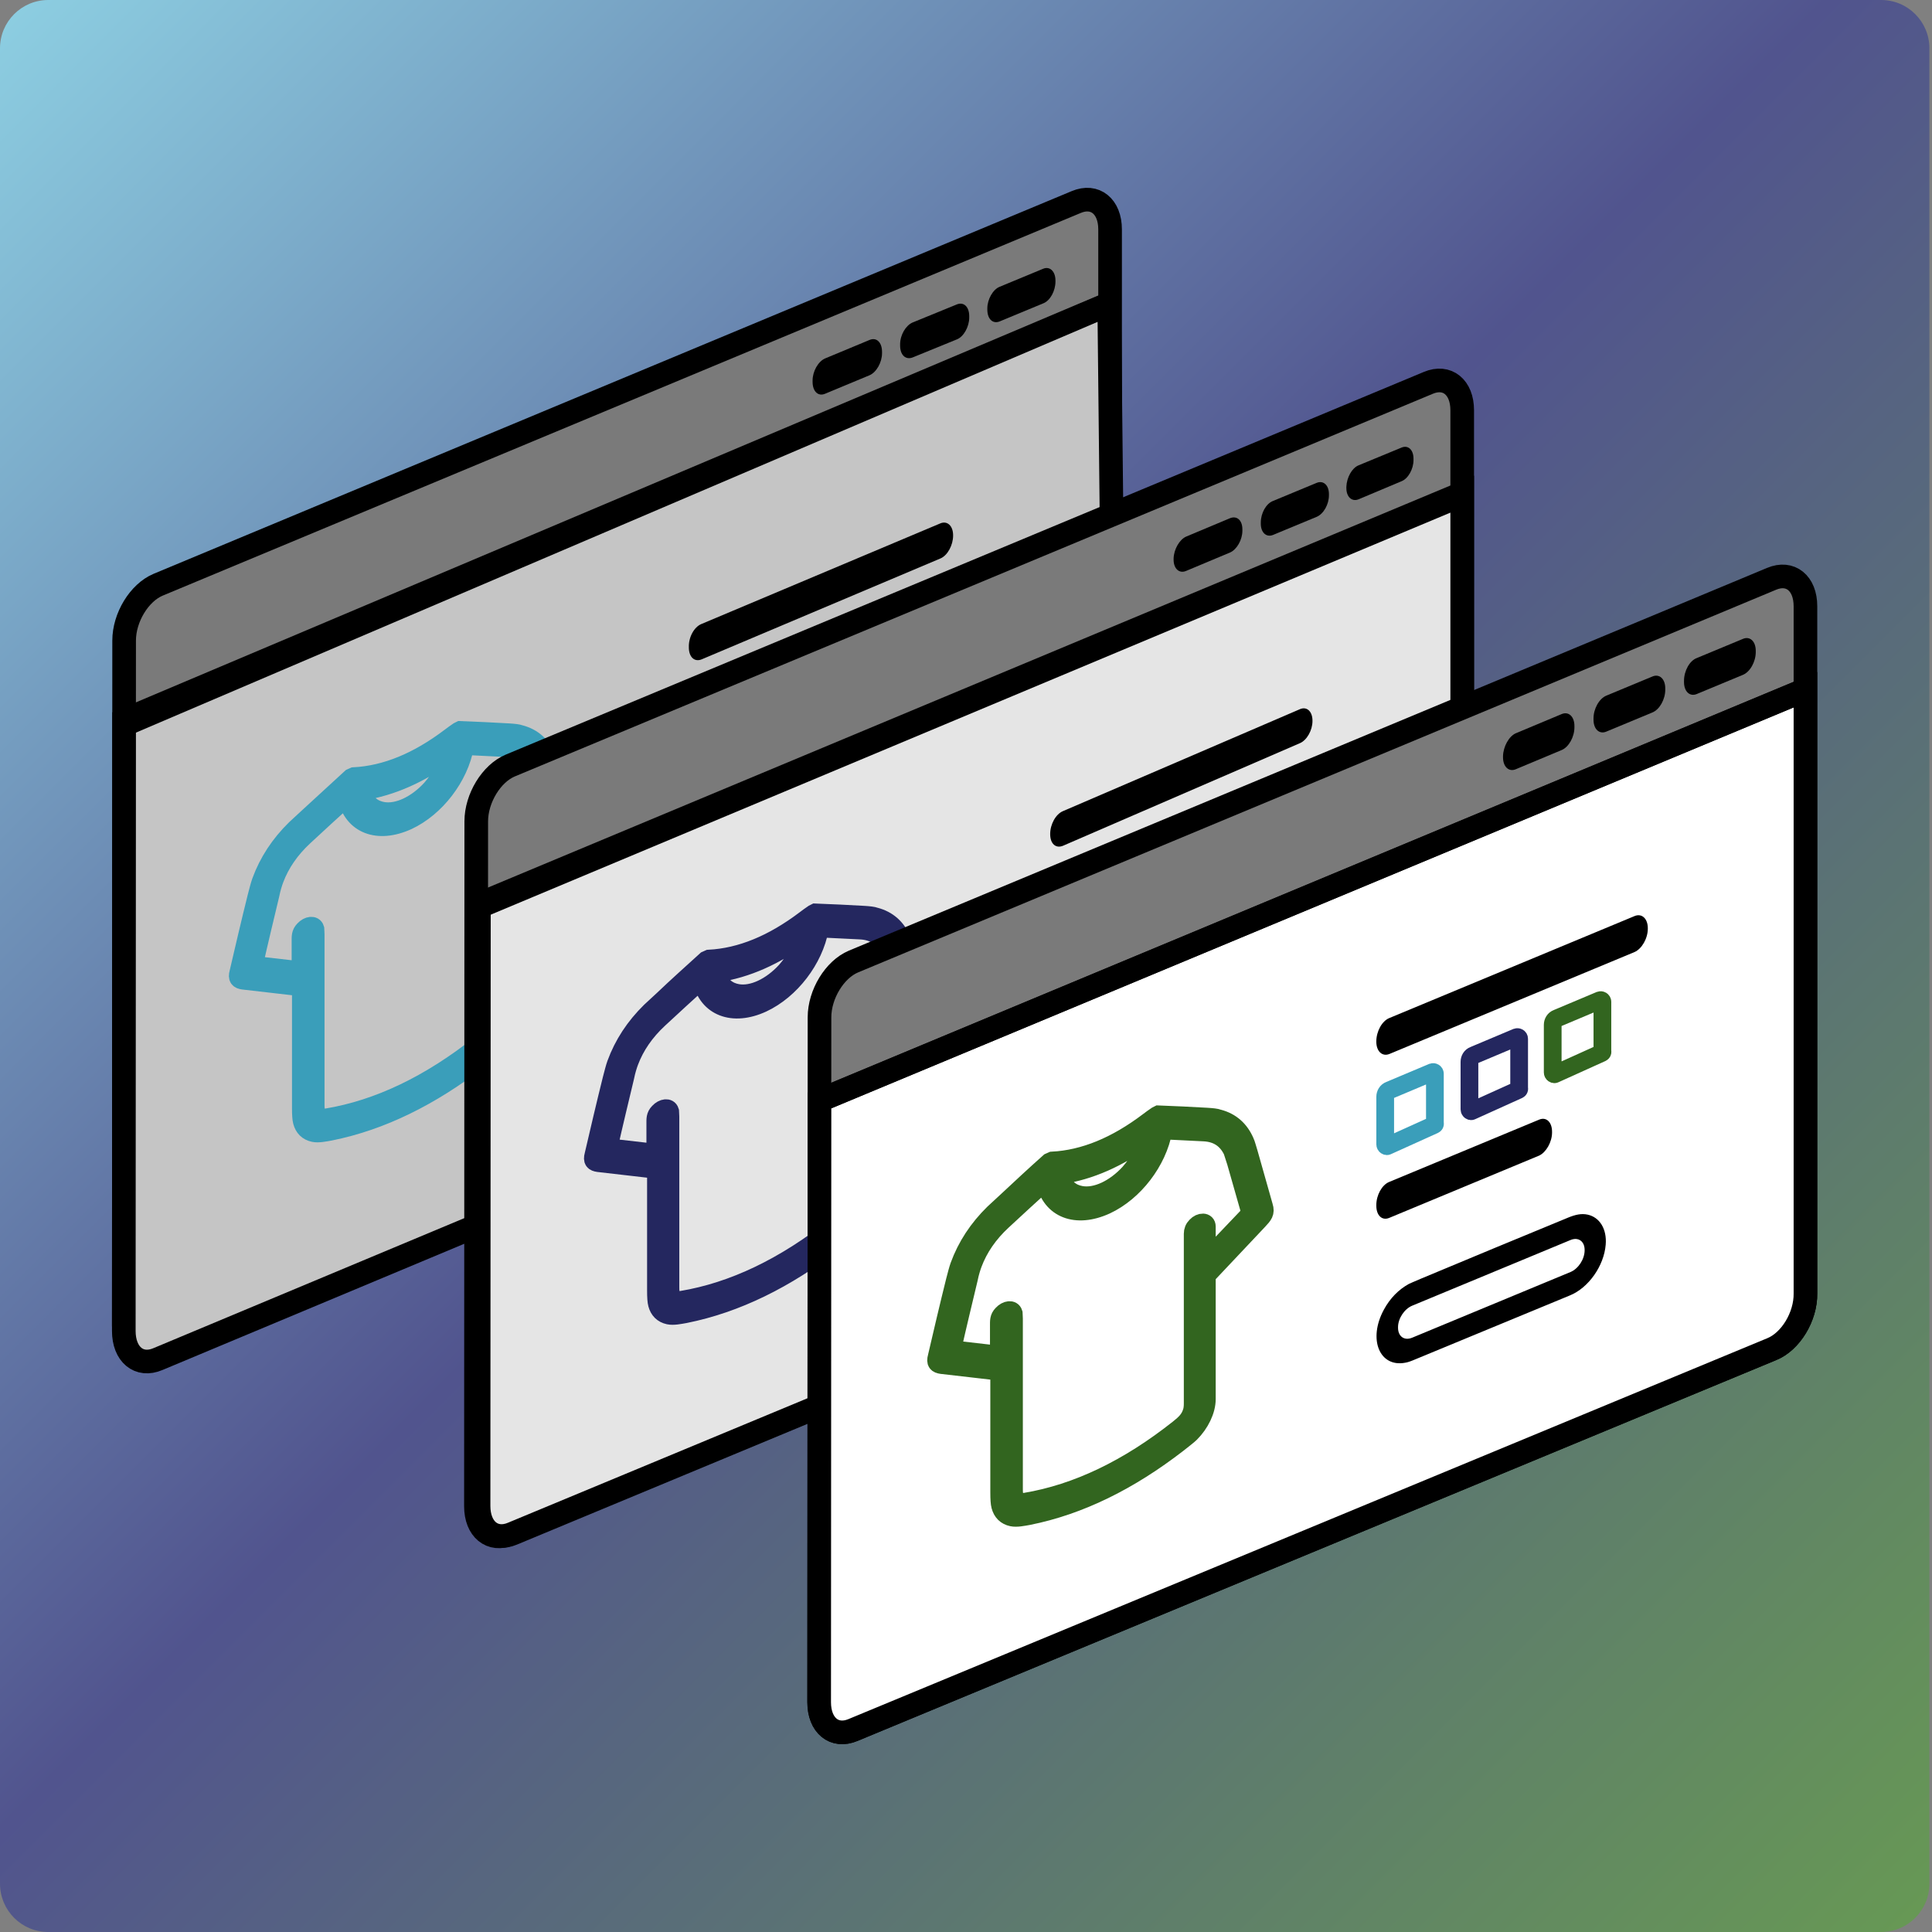 <svg xmlns="http://www.w3.org/2000/svg" fill="none" viewBox="0 0 327 327" height="327" width="327">
<rect x="0" y="0" width="327" height="327" fill="#808080" stroke="none"/>
<path fill="url(#paint0_linear_3183_297)" d="M318.396 0H8.164C3.655 0 0 3.66 0 8.175V318.825C0 323.34 3.655 327 8.164 327H318.396C322.905 327 326.56 323.34 326.56 318.825V8.175C326.56 3.66 322.905 0 318.396 0Z"></path>
<path stroke-miterlimit="10" stroke-width="4" stroke="black" fill="#7A7A7A" d="M182.15 164.592L26.691 229.035C23.516 230.375 20.954 228.253 20.954 224.344L21.01 108.414C21.01 104.505 23.572 100.317 26.747 98.976L182.15 34.198C185.325 32.858 187.887 34.924 187.887 38.833V155.154C187.942 159.064 185.38 163.308 182.15 164.592Z"></path>
<path stroke-miterlimit="10" stroke-width="4" stroke="black" fill="#C5C5C5" d="M183.091 164.631L26.725 230.035C23.533 231.397 20.954 229.242 20.954 225.271L21.01 121.894L187.742 51.398C187.742 51.398 187.742 51.739 187.742 51.454L188.862 155.11C188.917 159.019 186.338 163.33 183.091 164.631Z"></path>
<path fill="black" d="M118.708 105.621L159.146 88.589C160.316 88.087 161.318 88.98 161.318 90.6V90.655C161.318 92.275 160.371 94.006 159.202 94.509L118.764 111.597C117.538 112.099 116.591 111.206 116.591 109.586V109.53C116.536 107.855 117.482 106.124 118.708 105.621Z"></path>
<path fill="black" d="M139.651 60.668L147.17 57.541C148.34 57.038 149.287 57.932 149.287 59.551V59.775C149.287 61.338 148.34 63.014 147.17 63.516L139.651 66.643C138.481 67.146 137.534 66.252 137.534 64.633V64.409C137.534 62.846 138.481 61.17 139.651 60.668Z"></path>
<path fill="black" d="M154.467 54.581L161.986 51.51C163.156 51.063 164.047 51.957 164.047 53.52V53.744C164.047 55.307 163.1 56.983 161.986 57.429L154.467 60.501C153.297 60.948 152.35 60.11 152.35 58.49V58.267C152.35 56.703 153.297 55.084 154.467 54.581Z"></path>
<path fill="black" d="M169.172 48.55L176.58 45.479C177.694 45.032 178.641 45.925 178.641 47.489V47.657C178.641 49.22 177.75 50.896 176.58 51.342L169.172 54.414C168.002 54.861 167.111 53.967 167.111 52.403V52.18C167.111 50.672 168.058 48.997 169.172 48.55Z"></path>
<path stroke-miterlimit="10" stroke-width="4" stroke="black" d="M21.066 122.654L187.887 51.398"></path>
<path fill="#3A9EBA" d="M59.387 131.589L59.888 131.365C65.291 131.086 70.694 128.852 76.153 124.72C76.599 124.385 77.044 124.05 77.545 123.715L77.879 123.547C80.664 123.659 83.394 123.771 86.123 123.938C86.959 123.994 87.627 124.05 88.072 124.217C90.189 124.776 91.693 126.116 92.584 128.182C92.751 128.517 92.918 129.188 93.197 130.081C94.032 133.097 94.924 136.112 95.759 139.128C96.093 140.189 95.703 140.635 94.812 141.585C91.916 144.656 89.019 147.727 86.123 150.799C86.086 150.836 86.067 150.873 86.067 150.91V171.74C86.067 173.694 84.953 175.928 83.338 177.548C83.004 177.883 82.28 178.441 81.222 179.279C72.922 185.701 64.511 189.833 55.878 191.564C54.931 191.732 53.873 191.955 53.093 191.788C52.035 191.564 51.366 190.894 51.088 189.833C50.976 189.442 50.921 188.66 50.921 187.543V167.161C50.921 167.124 50.902 167.105 50.865 167.105C47.634 166.714 44.404 166.379 41.173 165.988C40.393 165.876 40.059 165.597 40.338 164.592C41.34 160.292 42.343 155.992 43.401 151.748C43.68 150.687 43.903 149.794 44.125 149.179C45.351 145.829 47.3 142.869 49.974 140.245C50.085 140.133 50.809 139.463 52.09 138.29C54.541 136.056 56.936 133.823 59.387 131.589ZM58.663 135.051C56.268 137.229 53.873 139.407 51.478 141.641C49.194 143.763 47.523 146.164 46.52 148.844C46.297 149.459 46.019 150.296 45.796 151.413C44.849 155.378 43.903 159.287 43.011 163.252V163.308L50.809 164.201C50.846 164.201 50.865 164.183 50.865 164.145V159.343C50.865 158.561 50.809 157.947 51.422 157.332C52.146 156.551 53.149 156.439 53.371 157.165C53.371 157.277 53.427 157.556 53.427 158.114V187.041C53.427 187.655 53.483 188.046 53.594 188.326C53.873 188.996 54.43 189.219 55.321 189.107C64.066 187.655 72.755 183.467 81.277 176.71C82.391 175.816 83.115 175.146 83.505 173.862C83.617 173.527 83.672 173.024 83.672 172.466V143.763C83.672 143.26 83.839 142.813 84.229 142.422C84.953 141.641 86.067 141.641 86.067 142.534V147.951C86.067 147.988 86.086 147.988 86.123 147.951L93.364 140.356C93.401 140.319 93.42 140.282 93.42 140.245C92.584 137.396 91.804 134.493 90.969 131.645C90.69 130.751 90.468 130.081 90.356 129.746C89.409 127.792 87.85 126.73 85.566 126.619C84.675 126.563 82.391 126.451 78.771 126.284C78.734 126.284 78.715 126.302 78.715 126.339C77.768 131.533 73.814 136.726 69.023 138.96C63.899 141.305 59.666 139.574 58.663 135.051ZM61.281 133.99C61.281 134.102 61.337 134.213 61.337 134.325C62.005 136 63.175 136.95 64.79 137.229C67.296 137.676 70.471 136.168 72.922 133.487C74.482 131.701 75.596 129.746 76.153 127.512C76.153 127.475 76.134 127.456 76.097 127.456H76.041C71.195 131.03 66.294 133.208 61.281 133.99C61.281 133.934 61.281 133.878 61.281 133.99Z"></path>
<path stroke-miterlimit="10" stroke-width="3" stroke="#3A9EBA" d="M61.281 133.99C61.281 134.102 61.337 134.213 61.337 134.325C62.005 136 63.175 136.95 64.79 137.229C67.296 137.676 70.471 136.168 72.922 133.487C74.482 131.701 75.596 129.746 76.153 127.512C76.153 127.475 76.134 127.456 76.097 127.456H76.041C71.195 131.03 66.294 133.208 61.281 133.99ZM61.281 133.99C61.281 133.878 61.281 133.934 61.281 133.99ZM59.387 131.589L59.888 131.365C65.291 131.086 70.694 128.852 76.153 124.72C76.599 124.385 77.044 124.05 77.545 123.715L77.879 123.547C80.664 123.659 83.394 123.771 86.123 123.938C86.959 123.994 87.627 124.05 88.072 124.217C90.189 124.776 91.693 126.116 92.584 128.182C92.751 128.517 92.918 129.188 93.197 130.081C94.032 133.097 94.924 136.112 95.759 139.128C96.093 140.189 95.703 140.635 94.812 141.585C91.916 144.656 89.019 147.727 86.123 150.799C86.086 150.836 86.067 150.873 86.067 150.91V171.74C86.067 173.694 84.953 175.928 83.338 177.548C83.004 177.883 82.28 178.441 81.222 179.279C72.922 185.701 64.511 189.833 55.878 191.564C54.931 191.732 53.873 191.955 53.093 191.788C52.035 191.564 51.366 190.894 51.088 189.833C50.976 189.442 50.921 188.66 50.921 187.543V167.161C50.921 167.124 50.902 167.105 50.865 167.105C47.634 166.714 44.404 166.379 41.173 165.988C40.393 165.876 40.059 165.597 40.338 164.592C41.34 160.292 42.343 155.992 43.401 151.748C43.68 150.687 43.903 149.794 44.125 149.179C45.351 145.829 47.3 142.869 49.974 140.245C50.085 140.133 50.809 139.463 52.09 138.29C54.541 136.056 56.936 133.823 59.387 131.589ZM58.663 135.051C56.268 137.229 53.873 139.407 51.478 141.641C49.194 143.763 47.523 146.164 46.52 148.844C46.297 149.459 46.019 150.296 45.796 151.413C44.849 155.378 43.903 159.287 43.011 163.252V163.308L50.809 164.201C50.846 164.201 50.865 164.183 50.865 164.145V159.343C50.865 158.561 50.809 157.947 51.422 157.332C52.146 156.551 53.149 156.439 53.371 157.165C53.371 157.277 53.427 157.556 53.427 158.114V187.041C53.427 187.655 53.483 188.046 53.594 188.326C53.873 188.996 54.43 189.219 55.321 189.107C64.066 187.655 72.755 183.467 81.277 176.71C82.391 175.816 83.115 175.146 83.505 173.862C83.617 173.527 83.672 173.024 83.672 172.466V143.763C83.672 143.26 83.839 142.813 84.229 142.422C84.953 141.641 86.067 141.641 86.067 142.534V147.951C86.067 147.988 86.086 147.988 86.123 147.951L93.364 140.356C93.401 140.319 93.42 140.282 93.42 140.245C92.584 137.396 91.804 134.493 90.969 131.645C90.69 130.751 90.468 130.081 90.356 129.746C89.409 127.792 87.85 126.73 85.566 126.619C84.675 126.563 82.391 126.451 78.771 126.284C78.734 126.284 78.715 126.302 78.715 126.339C77.768 131.533 73.814 136.726 69.023 138.96C63.899 141.305 59.666 139.574 58.663 135.051Z"></path>
<path stroke-miterlimit="10" stroke-width="4" stroke="black" fill="#7A7A7A" d="M241.749 195.194L86.291 259.637C83.116 260.977 80.554 258.855 80.554 254.946L80.609 139.016C80.609 135.107 83.172 130.919 86.346 129.578L241.749 64.8C244.924 63.46 247.486 65.526 247.486 69.435V185.757C247.542 189.666 244.98 193.909 241.749 195.194Z"></path>
<path stroke-miterlimit="10" stroke-width="4" stroke="black" fill="#E5E5E5" d="M241.805 195.138L86.736 259.581C83.561 260.921 80.999 258.799 80.999 254.89L81.055 153.032L247.486 83.507V185.7C247.542 189.609 245.035 193.853 241.805 195.138Z"></path>
<path fill="black" d="M179.922 137.284L220.026 120.029C221.195 119.526 222.142 120.42 222.142 121.984V122.039C222.142 123.603 221.195 125.278 220.026 125.781L179.922 143.148C178.696 143.651 177.75 142.813 177.75 141.193V141.138C177.75 139.518 178.696 137.787 179.922 137.284Z"></path>
<path fill="black" d="M200.754 90.823L208.218 87.696C209.388 87.249 210.279 88.087 210.279 89.594V89.818C210.279 91.381 209.332 93.001 208.218 93.503L200.754 96.631C199.584 97.133 198.638 96.24 198.638 94.732V94.509C198.693 92.945 199.64 91.326 200.754 90.823Z"></path>
<path fill="black" d="M215.459 84.792L222.867 81.721C223.981 81.274 224.928 82.112 224.928 83.619V83.843C224.928 85.35 224.037 86.97 222.867 87.472L215.459 90.544C214.345 90.991 213.398 90.153 213.398 88.645V88.422C213.398 86.858 214.289 85.239 215.459 84.792Z"></path>
<path fill="black" d="M229.94 78.761L237.237 75.746C238.351 75.299 239.242 76.136 239.242 77.644V77.868C239.242 79.375 238.351 80.995 237.237 81.441L229.94 84.513C228.826 84.96 227.879 84.122 227.879 82.614V82.391C227.935 80.827 228.826 79.208 229.94 78.761Z"></path>
<path stroke-miterlimit="10" stroke-width="4" stroke="black" d="M80.665 153.646L247.152 83.898"></path>
<path fill="#24275F" d="M119.488 162.47L119.989 162.246C125.392 161.967 130.795 159.733 136.254 155.601C136.699 155.266 137.145 154.931 137.646 154.596L137.981 154.428C140.766 154.54 143.495 154.652 146.224 154.819C147.06 154.875 147.728 154.931 148.174 155.098C150.29 155.657 151.794 156.997 152.685 159.063C152.852 159.398 153.019 160.068 153.298 160.962C154.134 163.977 155.025 166.993 155.86 170.008C156.194 171.07 155.804 171.516 154.913 172.466C152.017 175.537 149.12 178.608 146.224 181.68C146.187 181.717 146.169 181.754 146.169 181.791V202.621C146.169 204.575 145.054 206.809 143.439 208.428C143.105 208.764 142.381 209.322 141.322 210.16C133.023 216.582 124.613 220.714 115.979 222.445C115.032 222.613 113.974 222.836 113.194 222.669C112.136 222.445 111.467 221.775 111.189 220.714C111.078 220.323 111.022 219.541 111.022 218.425V198.042C111.022 198.005 111.003 197.986 110.966 197.986C107.735 197.595 104.505 197.26 101.274 196.869C100.495 196.757 100.16 196.478 100.439 195.473C101.441 191.173 102.444 186.873 103.502 182.629C103.781 181.568 104.004 180.675 104.226 180.06C105.452 176.71 107.401 173.75 110.075 171.125C110.186 171.014 110.91 170.344 112.191 169.171C114.587 166.881 117.037 164.703 119.488 162.47ZM118.708 165.932C116.313 168.11 113.918 170.288 111.523 172.521C109.239 174.643 107.568 177.045 106.566 179.725C106.343 180.339 106.065 181.177 105.842 182.294C104.895 186.259 103.948 190.168 103.057 194.133V194.188L110.855 195.082C110.892 195.082 110.91 195.063 110.91 195.026V190.224C110.91 189.442 110.855 188.828 111.467 188.213C112.191 187.432 113.194 187.32 113.417 188.046C113.417 188.157 113.473 188.437 113.473 188.995V217.922C113.473 218.536 113.528 218.927 113.64 219.206C113.918 219.876 114.475 220.1 115.366 219.988C124.111 218.536 132.801 214.348 141.322 207.591C142.436 206.698 143.161 206.027 143.551 204.743C143.662 204.408 143.718 203.905 143.718 203.347V174.643C143.718 174.141 143.885 173.694 144.274 173.303C144.999 172.521 146.113 172.521 146.113 173.415V178.832C146.113 178.869 146.131 178.869 146.169 178.832L153.409 171.237C153.446 171.2 153.465 171.162 153.465 171.125C152.63 168.277 151.85 165.373 151.014 162.526C150.736 161.632 150.513 160.962 150.402 160.627C149.455 158.672 147.895 157.611 145.611 157.5C144.72 157.444 142.436 157.332 138.816 157.165C138.779 157.165 138.76 157.183 138.76 157.221C137.814 162.414 133.859 167.607 129.069 169.841C124 172.186 119.711 170.455 118.708 165.932C118.745 165.932 118.745 165.932 118.708 165.932ZM121.326 164.815C121.326 164.927 121.382 165.039 121.382 165.15C122.05 166.825 123.22 167.775 124.835 168.054C127.342 168.501 130.517 166.993 132.968 164.313C134.527 162.526 135.641 160.571 136.198 158.337C136.198 158.3 136.18 158.281 136.142 158.281H136.087C131.241 161.855 126.339 164.033 121.382 164.759C121.345 164.759 121.326 164.778 121.326 164.815Z"></path>
<path stroke-miterlimit="10" stroke-width="3" stroke="#24275F" d="M118.708 165.932C116.313 168.11 113.918 170.288 111.523 172.521C109.239 174.643 107.568 177.045 106.566 179.725C106.343 180.339 106.065 181.177 105.842 182.294C104.895 186.259 103.948 190.168 103.057 194.133V194.188L110.855 195.082C110.892 195.082 110.91 195.063 110.91 195.026V190.224C110.91 189.442 110.855 188.828 111.467 188.213C112.191 187.432 113.194 187.32 113.417 188.046C113.417 188.157 113.473 188.437 113.473 188.995V217.922C113.473 218.536 113.528 218.927 113.64 219.206C113.918 219.876 114.475 220.1 115.366 219.988C124.111 218.536 132.801 214.348 141.322 207.591C142.436 206.698 143.161 206.027 143.551 204.743C143.662 204.408 143.718 203.905 143.718 203.347V174.643C143.718 174.141 143.885 173.694 144.274 173.303C144.999 172.521 146.113 172.521 146.113 173.415V178.832C146.113 178.869 146.131 178.869 146.169 178.832L153.409 171.237C153.446 171.2 153.465 171.162 153.465 171.125C152.63 168.277 151.85 165.373 151.014 162.526C150.736 161.632 150.513 160.962 150.402 160.627C149.455 158.672 147.895 157.611 145.611 157.5C144.72 157.444 142.436 157.332 138.816 157.165C138.779 157.165 138.76 157.183 138.76 157.221C137.814 162.414 133.859 167.607 129.069 169.841C124 172.186 119.711 170.455 118.708 165.932ZM118.708 165.932C118.745 165.932 118.745 165.932 118.708 165.932ZM119.488 162.47L119.989 162.246C125.392 161.967 130.795 159.733 136.254 155.601C136.699 155.266 137.145 154.931 137.646 154.596L137.981 154.428C140.766 154.54 143.495 154.652 146.224 154.819C147.06 154.875 147.728 154.931 148.174 155.098C150.29 155.657 151.794 156.997 152.685 159.063C152.852 159.398 153.019 160.068 153.298 160.962C154.134 163.977 155.025 166.993 155.86 170.008C156.194 171.07 155.804 171.516 154.913 172.466C152.017 175.537 149.12 178.608 146.224 181.68C146.187 181.717 146.169 181.754 146.169 181.791V202.621C146.169 204.575 145.054 206.809 143.439 208.428C143.105 208.764 142.381 209.322 141.322 210.16C133.023 216.582 124.613 220.714 115.979 222.445C115.032 222.613 113.974 222.836 113.194 222.669C112.136 222.445 111.467 221.775 111.189 220.714C111.078 220.323 111.022 219.541 111.022 218.425V198.042C111.022 198.005 111.003 197.986 110.966 197.986C107.735 197.595 104.505 197.26 101.274 196.869C100.495 196.757 100.16 196.478 100.439 195.473C101.441 191.173 102.444 186.873 103.502 182.629C103.781 181.568 104.004 180.675 104.226 180.06C105.452 176.71 107.401 173.75 110.075 171.125C110.186 171.014 110.91 170.344 112.191 169.171C114.587 166.881 117.037 164.703 119.488 162.47ZM121.326 164.815C121.326 164.927 121.382 165.039 121.382 165.15C122.05 166.825 123.22 167.775 124.835 168.054C127.342 168.501 130.517 166.993 132.968 164.313C134.527 162.526 135.641 160.571 136.198 158.337C136.198 158.3 136.18 158.281 136.142 158.281H136.087C131.241 161.855 126.339 164.033 121.382 164.759C121.345 164.759 121.326 164.778 121.326 164.815Z"></path>
<path stroke-miterlimit="10" stroke-width="4" stroke="black" fill="#7A7A7A" d="M299.844 228.365L144.385 292.807C141.21 294.148 138.648 292.027 138.648 288.117L138.704 172.187C138.704 168.278 141.266 164.09 144.441 162.749L299.844 97.971C303.017 96.631 305.581 98.697 305.581 102.606V218.927C305.635 222.836 303.075 227.081 299.844 228.365Z"></path>
<path stroke-miterlimit="10" stroke-width="4" stroke="black" fill="white" d="M299.844 228.365L144.385 292.807C141.21 294.147 138.648 292.025 138.648 288.117L138.704 186.259L305.581 116.734V218.927C305.635 222.836 303.075 227.081 299.844 228.365Z"></path>
<path fill="black" d="M235.176 172.298L276.672 155.043C277.897 154.54 278.901 155.489 278.901 157.109V157.165C278.901 158.84 277.897 160.571 276.672 161.13L235.176 178.385C233.951 178.888 232.948 177.938 232.948 176.319V176.263C232.948 174.588 233.895 172.801 235.176 172.298Z"></path>
<path fill="black" d="M235.12 200.052L260.52 189.498C261.745 188.995 262.692 189.945 262.692 191.564V191.676C262.692 193.295 261.689 195.027 260.52 195.585L235.12 206.139C233.895 206.642 232.948 205.693 232.948 204.073V203.961C232.948 202.286 233.895 200.555 235.12 200.052Z"></path>
<path fill="black" d="M271.771 210.662C271.492 214.236 268.874 217.978 265.699 219.262C257.01 222.836 248.321 226.466 239.632 230.04C238.852 230.375 238.239 230.598 237.794 230.654C233.505 231.436 231.5 226.689 234.229 221.663C235.287 219.709 236.735 218.257 238.462 217.308C238.685 217.196 239.353 216.917 240.523 216.414C248.822 212.952 257.122 209.49 265.421 206.083C266.646 205.581 267.649 205.357 268.707 205.581C270.768 206.027 271.993 208.038 271.771 210.662ZM268.206 211.556C268.206 210.104 267.147 209.322 265.811 209.881L239.019 220.993C237.682 221.552 236.624 223.171 236.624 224.623V224.735C236.624 226.187 237.682 226.969 239.019 226.41L265.811 215.297C267.147 214.739 268.206 213.119 268.206 211.612V211.556Z"></path>
<path fill="black" d="M256.565 124.106L264.307 120.867C265.477 120.364 266.479 121.258 266.479 122.877V123.101C266.479 124.72 265.532 126.451 264.307 126.954L256.565 130.193C255.395 130.695 254.393 129.802 254.393 128.182V127.959C254.448 126.34 255.395 124.608 256.565 124.106Z"></path>
<path fill="black" d="M271.882 117.74L279.679 114.501C280.849 113.998 281.854 114.892 281.854 116.511V116.734C281.854 118.354 280.907 120.085 279.679 120.588L271.882 123.826C270.712 124.329 269.71 123.436 269.71 121.816V121.593C269.71 119.973 270.657 118.242 271.882 117.74Z"></path>
<path fill="black" d="M287.201 111.373L294.998 108.135C296.168 107.632 297.169 108.525 297.169 110.145V110.368C297.169 111.988 296.222 113.719 294.998 114.221L287.201 117.46C286.031 117.963 285.027 117.069 285.027 115.45V115.227C285.027 113.551 285.974 111.82 287.201 111.373Z"></path>
<path stroke-miterlimit="10" stroke-width="4" stroke="black" d="M138.704 186.259L305.581 116.734"></path>
<path stroke-miterlimit="10" stroke-width="3" stroke="#32651F" fill="#32651F" d="M177.582 196.646L178.084 196.423C183.487 196.143 188.89 193.91 194.348 189.777C194.794 189.442 195.239 189.107 195.741 188.772L196.075 188.604C198.86 188.716 201.589 188.828 204.318 188.996C205.154 189.051 205.822 189.107 206.268 189.275C208.384 189.833 209.888 191.173 210.779 193.239C210.947 193.575 211.114 194.245 211.392 195.138C212.228 198.154 213.119 201.169 213.954 204.185C214.289 205.246 213.899 205.692 213.008 206.642C210.111 209.713 207.215 212.785 204.318 215.856C204.281 215.893 204.263 215.931 204.263 215.968V236.797C204.263 238.752 203.149 240.985 201.533 242.605C201.199 242.94 200.475 243.498 199.417 244.336C191.118 250.758 182.707 254.89 174.073 256.621C173.126 256.789 172.068 257.012 171.288 256.845C170.23 256.621 169.562 255.951 169.283 254.89C169.172 254.499 169.116 253.718 169.116 252.601V232.218C169.116 232.181 169.097 232.162 169.06 232.162C165.83 231.771 162.599 231.436 159.369 231.045C158.589 230.934 158.254 230.655 158.533 229.649C159.536 225.349 160.538 221.049 161.597 216.805C161.875 215.744 162.098 214.851 162.321 214.236C163.546 210.886 165.495 207.926 168.169 205.302C168.28 205.19 169.005 204.52 170.286 203.347C172.737 201.057 175.132 198.824 177.582 196.646ZM176.858 200.108C174.463 202.286 172.068 204.464 169.673 206.698C167.389 208.82 165.718 211.221 164.716 213.901C164.493 214.516 164.214 215.353 163.992 216.47C163.045 220.435 162.098 224.344 161.207 228.309V228.365L169.005 229.258C169.042 229.258 169.06 229.24 169.06 229.202V224.4C169.06 223.618 169.005 223.004 169.617 222.39C170.342 221.608 171.344 221.496 171.567 222.222C171.567 222.334 171.622 222.613 171.622 223.171V252.098C171.622 252.712 171.678 253.103 171.79 253.383C172.068 254.053 172.625 254.276 173.516 254.164C182.261 252.712 190.95 248.524 199.473 241.767C200.586 240.874 201.311 240.203 201.701 238.919C201.812 238.584 201.868 238.082 201.868 237.523V208.82C201.868 208.317 202.035 207.871 202.425 207.479C203.149 206.698 204.263 206.698 204.263 207.591V213.008C204.263 213.045 204.281 213.045 204.318 213.008L211.559 205.413C211.596 205.376 211.615 205.339 211.615 205.302C210.779 202.453 210 199.55 209.164 196.702C208.886 195.808 208.663 195.138 208.551 194.803C207.605 192.849 206.045 191.788 203.761 191.676C202.87 191.62 200.586 191.508 196.966 191.341C196.929 191.341 196.91 191.359 196.91 191.397C195.963 196.59 192.009 201.783 187.218 204.017C182.094 206.362 177.861 204.632 176.858 200.108ZM179.476 198.991C179.476 199.103 179.532 199.215 179.532 199.326C180.2 201.002 181.37 201.951 182.985 202.23C185.492 202.677 188.667 201.169 191.118 198.489C192.677 196.702 193.791 194.747 194.348 192.513C194.348 192.476 194.33 192.458 194.293 192.458H194.237C189.391 196.032 184.489 198.21 179.532 198.936C179.495 198.936 179.476 198.954 179.476 198.991Z"></path>
<path stroke-miterlimit="10" stroke-width="3" stroke="#3A9EBA" d="M242.751 190.391L234.842 193.965C234.675 194.077 234.452 193.91 234.452 193.686V185.645C234.452 185.142 234.731 184.696 235.176 184.528L242.473 181.457C242.64 181.401 242.863 181.512 242.863 181.736V190.112C242.918 190.224 242.863 190.336 242.751 190.391Z"></path>
<path stroke-miterlimit="10" stroke-width="3" stroke="#24275F" d="M257.01 184.472L249.101 188.046C248.934 188.158 248.711 187.99 248.711 187.767V179.726C248.711 179.223 248.989 178.776 249.435 178.609L256.732 175.537C256.899 175.481 257.121 175.593 257.121 175.817V184.193C257.177 184.305 257.121 184.416 257.01 184.472Z"></path>
<path stroke-miterlimit="10" stroke-width="3" stroke="#32651F" d="M271.102 178.218L263.193 181.792C263.026 181.903 262.803 181.736 262.803 181.512V173.471C262.803 172.968 263.082 172.522 263.527 172.354L270.824 169.283C270.991 169.227 271.214 169.339 271.214 169.562V177.938C271.27 178.05 271.214 178.162 271.102 178.218Z"></path>
<defs>
<linearGradient gradientUnits="userSpaceOnUse" y2="326.559" x2="327" y1="0" x1="0" id="paint0_linear_3183_297">
<stop stop-color="#8DCFE2"></stop>
<stop stop-color="#51548E" offset="0.474"></stop>
<stop stop-color="#679954" offset="1"></stop>
</linearGradient>
</defs>
</svg>
